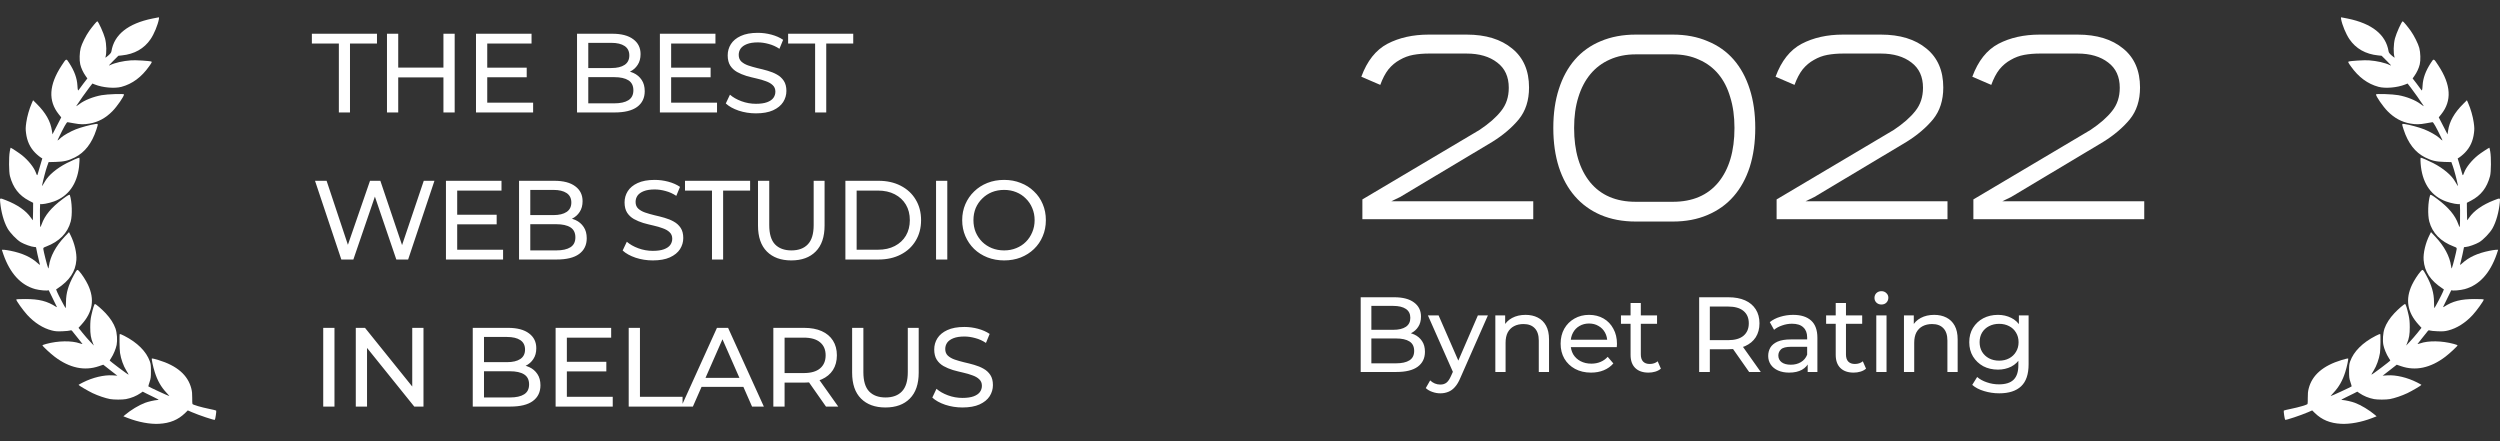 <svg width="289" height="51" viewBox="0 0 289 51" fill="none" xmlns="http://www.w3.org/2000/svg">
<rect x="0" y="0" width="289" height="51" fill="#333333" stroke="none"/>
<path d="M39.172 13V5.031H36.052V3.9H43.579V5.031H40.459V13H39.172ZM51.261 3.9H52.561V13H51.261V3.9ZM46.035 13H44.735V3.9H46.035V13ZM51.378 8.944H45.905V7.813H51.378V8.944ZM56.208 7.826H60.888V8.931H56.208V7.826ZM56.325 11.869H61.629V13H55.025V3.9H61.447V5.031H56.325V11.869ZM66.705 13V3.9H70.787C71.835 3.9 72.641 4.112 73.205 4.537C73.768 4.953 74.05 5.525 74.05 6.253C74.05 6.747 73.937 7.163 73.712 7.501C73.495 7.839 73.201 8.099 72.828 8.281C72.455 8.463 72.052 8.554 71.619 8.554L71.853 8.164C72.373 8.164 72.832 8.255 73.231 8.437C73.629 8.619 73.946 8.888 74.18 9.243C74.414 9.59 74.531 10.023 74.531 10.543C74.531 11.323 74.236 11.93 73.647 12.363C73.066 12.788 72.2 13 71.047 13H66.705ZM68.005 11.947H70.995C71.714 11.947 72.264 11.826 72.646 11.583C73.027 11.34 73.218 10.959 73.218 10.439C73.218 9.91 73.027 9.525 72.646 9.282C72.264 9.039 71.714 8.918 70.995 8.918H67.888V7.865H70.67C71.329 7.865 71.84 7.744 72.204 7.501C72.568 7.258 72.75 6.894 72.75 6.409C72.75 5.924 72.568 5.56 72.204 5.317C71.84 5.074 71.329 4.953 70.67 4.953H68.005V11.947ZM77.467 7.826H82.147V8.931H77.467V7.826ZM77.584 11.869H82.888V13H76.284V3.9H82.706V5.031H77.584V11.869ZM87.385 13.104C86.691 13.104 86.028 13 85.396 12.792C84.763 12.575 84.265 12.298 83.901 11.96L84.382 10.946C84.728 11.249 85.17 11.501 85.708 11.7C86.245 11.899 86.804 11.999 87.385 11.999C87.913 11.999 88.342 11.938 88.672 11.817C89.001 11.696 89.244 11.531 89.4 11.323C89.556 11.106 89.634 10.864 89.634 10.595C89.634 10.283 89.53 10.032 89.322 9.841C89.122 9.65 88.858 9.499 88.529 9.386C88.208 9.265 87.853 9.161 87.463 9.074C87.073 8.987 86.678 8.888 86.28 8.775C85.89 8.654 85.53 8.502 85.201 8.32C84.88 8.138 84.62 7.895 84.421 7.592C84.221 7.28 84.122 6.881 84.122 6.396C84.122 5.928 84.243 5.499 84.486 5.109C84.737 4.71 85.118 4.394 85.63 4.16C86.15 3.917 86.808 3.796 87.606 3.796C88.134 3.796 88.659 3.865 89.179 4.004C89.699 4.143 90.149 4.342 90.531 4.602L90.102 5.642C89.712 5.382 89.3 5.196 88.867 5.083C88.433 4.962 88.013 4.901 87.606 4.901C87.094 4.901 86.674 4.966 86.345 5.096C86.015 5.226 85.773 5.399 85.617 5.616C85.469 5.833 85.396 6.075 85.396 6.344C85.396 6.665 85.495 6.92 85.695 7.111C85.903 7.302 86.167 7.453 86.488 7.566C86.817 7.679 87.177 7.783 87.567 7.878C87.957 7.965 88.347 8.064 88.737 8.177C89.135 8.29 89.495 8.437 89.816 8.619C90.145 8.801 90.409 9.044 90.609 9.347C90.808 9.65 90.908 10.04 90.908 10.517C90.908 10.976 90.782 11.405 90.531 11.804C90.279 12.194 89.889 12.51 89.361 12.753C88.841 12.987 88.182 13.104 87.385 13.104ZM94.227 13V5.031H91.107V3.9H98.634V5.031H95.514V13H94.227ZM39.458 30L36.416 20.9H37.755L40.55 29.298H39.874L42.773 20.9H43.969L46.803 29.298H46.153L48.987 20.9H50.222L47.18 30H45.815L43.163 22.213H43.514L40.849 30H39.458ZM52.735 24.826H57.415V25.931H52.735V24.826ZM52.852 28.869H58.156V30H51.552V20.9H57.974V22.031H52.852V28.869ZM60.001 30V20.9H64.083C65.132 20.9 65.938 21.112 66.501 21.537C67.065 21.953 67.346 22.525 67.346 23.253C67.346 23.747 67.234 24.163 67.008 24.501C66.792 24.839 66.497 25.099 66.124 25.281C65.752 25.463 65.349 25.554 64.915 25.554L65.149 25.164C65.669 25.164 66.129 25.255 66.527 25.437C66.926 25.619 67.242 25.888 67.476 26.243C67.71 26.59 67.827 27.023 67.827 27.543C67.827 28.323 67.533 28.93 66.943 29.363C66.363 29.788 65.496 30 64.343 30H60.001ZM61.301 28.947H64.291C65.011 28.947 65.561 28.826 65.942 28.583C66.324 28.34 66.514 27.959 66.514 27.439C66.514 26.91 66.324 26.525 65.942 26.282C65.561 26.039 65.011 25.918 64.291 25.918H61.184V24.865H63.966C64.625 24.865 65.136 24.744 65.5 24.501C65.864 24.258 66.046 23.894 66.046 23.409C66.046 22.924 65.864 22.56 65.5 22.317C65.136 22.074 64.625 21.953 63.966 21.953H61.301V28.947ZM75.463 30.104C74.77 30.104 74.107 30 73.474 29.792C72.842 29.575 72.343 29.298 71.979 28.96L72.46 27.946C72.807 28.249 73.249 28.501 73.786 28.7C74.324 28.899 74.883 28.999 75.463 28.999C75.992 28.999 76.421 28.938 76.75 28.817C77.08 28.696 77.322 28.531 77.478 28.323C77.634 28.106 77.712 27.864 77.712 27.595C77.712 27.283 77.608 27.032 77.4 26.841C77.201 26.65 76.937 26.499 76.607 26.386C76.287 26.265 75.931 26.161 75.541 26.074C75.151 25.987 74.757 25.888 74.358 25.775C73.968 25.654 73.609 25.502 73.279 25.32C72.959 25.138 72.699 24.895 72.499 24.592C72.3 24.28 72.2 23.881 72.2 23.396C72.2 22.928 72.322 22.499 72.564 22.109C72.816 21.71 73.197 21.394 73.708 21.16C74.228 20.917 74.887 20.796 75.684 20.796C76.213 20.796 76.737 20.865 77.257 21.004C77.777 21.143 78.228 21.342 78.609 21.602L78.18 22.642C77.79 22.382 77.379 22.196 76.945 22.083C76.512 21.962 76.092 21.901 75.684 21.901C75.173 21.901 74.753 21.966 74.423 22.096C74.094 22.226 73.851 22.399 73.695 22.616C73.548 22.833 73.474 23.075 73.474 23.344C73.474 23.665 73.574 23.92 73.773 24.111C73.981 24.302 74.246 24.453 74.566 24.566C74.896 24.679 75.255 24.783 75.645 24.878C76.035 24.965 76.425 25.064 76.815 25.177C77.214 25.29 77.574 25.437 77.894 25.619C78.224 25.801 78.488 26.044 78.687 26.347C78.887 26.65 78.986 27.04 78.986 27.517C78.986 27.976 78.861 28.405 78.609 28.804C78.358 29.194 77.968 29.51 77.439 29.753C76.919 29.987 76.261 30.104 75.463 30.104ZM82.306 30V22.031H79.186V20.9H86.713V22.031H83.593V30H82.306ZM91.473 30.104C90.277 30.104 89.337 29.762 88.652 29.077C87.968 28.392 87.625 27.391 87.625 26.074V20.9H88.925V26.022C88.925 27.036 89.146 27.777 89.588 28.245C90.039 28.713 90.672 28.947 91.486 28.947C92.31 28.947 92.942 28.713 93.384 28.245C93.835 27.777 94.06 27.036 94.06 26.022V20.9H95.321V26.074C95.321 27.391 94.979 28.392 94.294 29.077C93.618 29.762 92.678 30.104 91.473 30.104ZM97.727 30V20.9H101.562C102.532 20.9 103.386 21.091 104.123 21.472C104.868 21.853 105.444 22.386 105.852 23.071C106.268 23.756 106.476 24.549 106.476 25.45C106.476 26.351 106.268 27.144 105.852 27.829C105.444 28.514 104.868 29.047 104.123 29.428C103.386 29.809 102.532 30 101.562 30H97.727ZM99.027 28.869H101.484C102.238 28.869 102.888 28.726 103.434 28.44C103.988 28.154 104.417 27.755 104.721 27.244C105.024 26.724 105.176 26.126 105.176 25.45C105.176 24.765 105.024 24.167 104.721 23.656C104.417 23.145 103.988 22.746 103.434 22.46C102.888 22.174 102.238 22.031 101.484 22.031H99.027V28.869ZM108.207 30V20.9H109.507V30H108.207ZM116.079 30.104C115.386 30.104 114.74 29.987 114.142 29.753C113.553 29.519 113.042 29.194 112.608 28.778C112.175 28.353 111.837 27.859 111.594 27.296C111.352 26.733 111.23 26.117 111.23 25.45C111.23 24.783 111.352 24.167 111.594 23.604C111.837 23.041 112.175 22.551 112.608 22.135C113.042 21.71 113.553 21.381 114.142 21.147C114.732 20.913 115.377 20.796 116.079 20.796C116.773 20.796 117.41 20.913 117.99 21.147C118.58 21.372 119.091 21.697 119.524 22.122C119.966 22.538 120.304 23.028 120.538 23.591C120.781 24.154 120.902 24.774 120.902 25.45C120.902 26.126 120.781 26.746 120.538 27.309C120.304 27.872 119.966 28.366 119.524 28.791C119.091 29.207 118.58 29.532 117.99 29.766C117.41 29.991 116.773 30.104 116.079 30.104ZM116.079 28.947C116.582 28.947 117.046 28.86 117.47 28.687C117.904 28.514 118.276 28.271 118.588 27.959C118.909 27.638 119.156 27.266 119.329 26.841C119.511 26.416 119.602 25.953 119.602 25.45C119.602 24.947 119.511 24.484 119.329 24.059C119.156 23.634 118.909 23.266 118.588 22.954C118.276 22.633 117.904 22.386 117.47 22.213C117.046 22.04 116.582 21.953 116.079 21.953C115.568 21.953 115.096 22.04 114.662 22.213C114.238 22.386 113.865 22.633 113.544 22.954C113.224 23.266 112.972 23.634 112.79 24.059C112.617 24.484 112.53 24.947 112.53 25.45C112.53 25.953 112.617 26.416 112.79 26.841C112.972 27.266 113.224 27.638 113.544 27.959C113.865 28.271 114.238 28.514 114.662 28.687C115.096 28.86 115.568 28.947 116.079 28.947ZM37.365 47V37.9H38.665V47H37.365ZM41.129 47V37.9H42.195L48.214 45.375H47.655V37.9H48.955V47H47.889L41.87 39.525H42.429V47H41.129ZM54.65 47V37.9H58.732C59.781 37.9 60.587 38.112 61.15 38.537C61.714 38.953 61.995 39.525 61.995 40.253C61.995 40.747 61.883 41.163 61.657 41.501C61.441 41.839 61.146 42.099 60.773 42.281C60.401 42.463 59.998 42.554 59.564 42.554L59.798 42.164C60.318 42.164 60.778 42.255 61.176 42.437C61.575 42.619 61.891 42.888 62.125 43.243C62.359 43.59 62.476 44.023 62.476 44.543C62.476 45.323 62.182 45.93 61.592 46.363C61.012 46.788 60.145 47 58.992 47H54.65ZM55.95 45.947H58.94C59.66 45.947 60.21 45.826 60.591 45.583C60.973 45.34 61.163 44.959 61.163 44.439C61.163 43.91 60.973 43.525 60.591 43.282C60.21 43.039 59.66 42.918 58.94 42.918H55.833V41.865H58.615C59.274 41.865 59.785 41.744 60.149 41.501C60.513 41.258 60.695 40.894 60.695 40.409C60.695 39.924 60.513 39.56 60.149 39.317C59.785 39.074 59.274 38.953 58.615 38.953H55.95V45.947ZM65.412 41.826H70.092V42.931H65.412V41.826ZM65.529 45.869H70.833V47H64.229V37.9H70.651V39.031H65.529V45.869ZM72.678 47V37.9H73.978V45.869H78.905V47H72.678ZM78.759 47L82.88 37.9H84.167L88.301 47H86.936L83.257 38.628H83.777L80.098 47H78.759ZM80.514 44.725L80.865 43.685H85.987L86.364 44.725H80.514ZM89.398 47V37.9H92.948C93.745 37.9 94.425 38.026 94.989 38.277C95.552 38.528 95.985 38.892 96.288 39.369C96.592 39.846 96.743 40.413 96.743 41.072C96.743 41.731 96.592 42.298 96.288 42.775C95.985 43.243 95.552 43.603 94.989 43.854C94.425 44.105 93.745 44.231 92.948 44.231H90.114L90.698 43.633V47H89.398ZM95.483 47L93.168 43.698H94.559L96.9 47H95.483ZM90.698 43.763L90.114 43.126H92.909C93.74 43.126 94.369 42.948 94.793 42.593C95.227 42.229 95.444 41.722 95.444 41.072C95.444 40.422 95.227 39.919 94.793 39.564C94.369 39.209 93.74 39.031 92.909 39.031H90.114L90.698 38.381V43.763ZM102.354 47.104C101.158 47.104 100.217 46.762 99.533 46.077C98.848 45.392 98.506 44.391 98.506 43.074V37.9H99.806V43.022C99.806 44.036 100.027 44.777 100.469 45.245C100.919 45.713 101.552 45.947 102.367 45.947C103.19 45.947 103.823 45.713 104.265 45.245C104.715 44.777 104.941 44.036 104.941 43.022V37.9H106.202V43.074C106.202 44.391 105.859 45.392 105.175 46.077C104.499 46.762 103.558 47.104 102.354 47.104ZM111.259 47.104C110.566 47.104 109.903 47 109.27 46.792C108.637 46.575 108.139 46.298 107.775 45.96L108.256 44.946C108.603 45.249 109.045 45.501 109.582 45.7C110.119 45.899 110.678 45.999 111.259 45.999C111.788 45.999 112.217 45.938 112.546 45.817C112.875 45.696 113.118 45.531 113.274 45.323C113.43 45.106 113.508 44.864 113.508 44.595C113.508 44.283 113.404 44.032 113.196 43.841C112.997 43.65 112.732 43.499 112.403 43.386C112.082 43.265 111.727 43.161 111.337 43.074C110.947 42.987 110.553 42.888 110.154 42.775C109.764 42.654 109.404 42.502 109.075 42.32C108.754 42.138 108.494 41.895 108.295 41.592C108.096 41.28 107.996 40.881 107.996 40.396C107.996 39.928 108.117 39.499 108.36 39.109C108.611 38.71 108.993 38.394 109.504 38.16C110.024 37.917 110.683 37.796 111.48 37.796C112.009 37.796 112.533 37.865 113.053 38.004C113.573 38.143 114.024 38.342 114.405 38.602L113.976 39.642C113.586 39.382 113.174 39.196 112.741 39.083C112.308 38.962 111.887 38.901 111.48 38.901C110.969 38.901 110.548 38.966 110.219 39.096C109.89 39.226 109.647 39.399 109.491 39.616C109.344 39.833 109.27 40.075 109.27 40.344C109.27 40.665 109.37 40.92 109.569 41.111C109.777 41.302 110.041 41.453 110.362 41.566C110.691 41.679 111.051 41.783 111.441 41.878C111.831 41.965 112.221 42.064 112.611 42.177C113.01 42.29 113.369 42.437 113.69 42.619C114.019 42.801 114.284 43.044 114.483 43.347C114.682 43.65 114.782 44.04 114.782 44.517C114.782 44.976 114.656 45.405 114.405 45.804C114.154 46.194 113.764 46.51 113.235 46.753C112.715 46.987 112.056 47.104 111.259 47.104Z" fill="white"/>
<path d="M157.296 43V34.363H161.17C162.165 34.363 162.931 34.564 163.465 34.967C164 35.362 164.267 35.905 164.267 36.596C164.267 37.065 164.16 37.46 163.946 37.781C163.741 38.101 163.461 38.348 163.107 38.521C162.754 38.694 162.371 38.78 161.96 38.78L162.182 38.41C162.675 38.41 163.111 38.496 163.49 38.669C163.868 38.842 164.169 39.097 164.391 39.434C164.613 39.763 164.724 40.174 164.724 40.668C164.724 41.408 164.444 41.984 163.885 42.395C163.334 42.798 162.511 43 161.417 43H157.296ZM158.53 42.001H161.368C162.05 42.001 162.573 41.885 162.935 41.655C163.297 41.425 163.478 41.063 163.478 40.569C163.478 40.067 163.297 39.701 162.935 39.471C162.573 39.241 162.05 39.126 161.368 39.126H158.418V38.126H161.059C161.684 38.126 162.17 38.011 162.515 37.781C162.861 37.55 163.033 37.205 163.033 36.744C163.033 36.283 162.861 35.938 162.515 35.708C162.17 35.477 161.684 35.362 161.059 35.362H158.53V42.001ZM166.499 45.468C166.186 45.468 165.882 45.414 165.586 45.307C165.289 45.209 165.034 45.061 164.82 44.863L165.326 43.975C165.491 44.131 165.672 44.25 165.869 44.333C166.067 44.415 166.277 44.456 166.499 44.456C166.787 44.456 167.025 44.382 167.214 44.234C167.403 44.086 167.58 43.823 167.745 43.444L168.152 42.544L168.275 42.395L170.842 36.46H172.002L168.831 43.654C168.642 44.115 168.428 44.477 168.189 44.74C167.959 45.003 167.704 45.188 167.424 45.295C167.144 45.41 166.836 45.468 166.499 45.468ZM168.053 43.21L165.067 36.46H166.301L168.843 42.284L168.053 43.21ZM176.353 36.398C176.887 36.398 177.356 36.501 177.759 36.707C178.171 36.913 178.491 37.225 178.722 37.645C178.952 38.064 179.067 38.595 179.067 39.237V43H177.883V39.372C177.883 38.739 177.726 38.262 177.414 37.941C177.109 37.62 176.678 37.46 176.118 37.46C175.699 37.46 175.333 37.542 175.02 37.706C174.707 37.871 174.465 38.114 174.292 38.434C174.127 38.755 174.045 39.154 174.045 39.631V43H172.861V36.46H173.996V38.225L173.811 37.756C174.025 37.328 174.354 36.995 174.798 36.756C175.242 36.518 175.76 36.398 176.353 36.398ZM183.925 43.074C183.225 43.074 182.609 42.93 182.074 42.642C181.547 42.354 181.136 41.959 180.84 41.458C180.552 40.956 180.408 40.38 180.408 39.73C180.408 39.08 180.548 38.504 180.828 38.003C181.115 37.501 181.506 37.11 182 36.83C182.502 36.542 183.065 36.398 183.69 36.398C184.324 36.398 184.883 36.538 185.368 36.818C185.854 37.098 186.232 37.493 186.504 38.003C186.783 38.504 186.923 39.093 186.923 39.767C186.923 39.816 186.919 39.874 186.911 39.94C186.911 40.006 186.907 40.067 186.898 40.125H181.333V39.274H186.281L185.8 39.57C185.808 39.15 185.722 38.776 185.541 38.447C185.36 38.118 185.109 37.863 184.788 37.682C184.476 37.493 184.11 37.398 183.69 37.398C183.279 37.398 182.913 37.493 182.592 37.682C182.271 37.863 182.02 38.122 181.839 38.459C181.658 38.788 181.568 39.167 181.568 39.594V39.792C181.568 40.228 181.667 40.618 181.864 40.964C182.07 41.301 182.354 41.565 182.715 41.754C183.077 41.943 183.493 42.038 183.962 42.038C184.348 42.038 184.698 41.972 185.011 41.84C185.331 41.709 185.611 41.511 185.85 41.248L186.504 42.013C186.207 42.358 185.837 42.622 185.393 42.803C184.957 42.983 184.468 43.074 183.925 43.074ZM190.567 43.074C189.909 43.074 189.399 42.897 189.037 42.544C188.675 42.19 188.494 41.684 188.494 41.026V35.029H189.679V40.976C189.679 41.33 189.765 41.602 189.938 41.791C190.119 41.98 190.374 42.075 190.703 42.075C191.073 42.075 191.381 41.972 191.628 41.766L191.998 42.617C191.817 42.774 191.599 42.889 191.344 42.963C191.098 43.037 190.838 43.074 190.567 43.074ZM187.383 37.435V36.46H191.554V37.435H187.383ZM196.423 43V34.363H199.792C200.549 34.363 201.194 34.482 201.729 34.72C202.264 34.959 202.675 35.304 202.963 35.757C203.251 36.209 203.395 36.748 203.395 37.373C203.395 37.998 203.251 38.537 202.963 38.99C202.675 39.434 202.264 39.775 201.729 40.014C201.194 40.252 200.549 40.372 199.792 40.372H197.102L197.657 39.804V43H196.423ZM202.198 43L200.002 39.866H201.322L203.543 43H202.198ZM197.657 39.928L197.102 39.323H199.755C200.545 39.323 201.141 39.154 201.544 38.817C201.955 38.471 202.161 37.99 202.161 37.373C202.161 36.756 201.955 36.279 201.544 35.942C201.141 35.605 200.545 35.436 199.755 35.436H197.102L197.657 34.819V39.928ZM208.968 43V41.618L208.907 41.359V39.002C208.907 38.5 208.759 38.114 208.462 37.842C208.174 37.562 207.739 37.423 207.154 37.423C206.768 37.423 206.389 37.489 206.019 37.62C205.649 37.743 205.336 37.912 205.081 38.126L204.588 37.238C204.925 36.966 205.328 36.761 205.797 36.621C206.274 36.473 206.772 36.398 207.29 36.398C208.187 36.398 208.878 36.617 209.363 37.053C209.849 37.489 210.091 38.155 210.091 39.051V43H208.968ZM206.821 43.074C206.336 43.074 205.908 42.992 205.538 42.827C205.176 42.663 204.896 42.437 204.699 42.149C204.502 41.852 204.403 41.519 204.403 41.149C204.403 40.795 204.485 40.475 204.65 40.187C204.822 39.899 205.098 39.668 205.476 39.496C205.863 39.323 206.381 39.237 207.031 39.237H209.104V40.088H207.08C206.488 40.088 206.089 40.187 205.884 40.384C205.678 40.581 205.575 40.82 205.575 41.1C205.575 41.421 205.703 41.68 205.958 41.877C206.213 42.066 206.566 42.161 207.019 42.161C207.463 42.161 207.85 42.062 208.179 41.865C208.516 41.667 208.759 41.38 208.907 41.001L209.141 41.815C208.985 42.202 208.709 42.511 208.314 42.741C207.919 42.963 207.422 43.074 206.821 43.074ZM214.282 43.074C213.624 43.074 213.114 42.897 212.752 42.544C212.39 42.19 212.209 41.684 212.209 41.026V35.029H213.394V40.976C213.394 41.33 213.48 41.602 213.653 41.791C213.834 41.98 214.089 42.075 214.418 42.075C214.788 42.075 215.097 41.972 215.343 41.766L215.714 42.617C215.533 42.774 215.315 42.889 215.06 42.963C214.813 43.037 214.554 43.074 214.282 43.074ZM211.099 37.435V36.46H215.269V37.435H211.099ZM216.899 43V36.46H218.083V43H216.899ZM217.491 35.202C217.261 35.202 217.068 35.128 216.911 34.98C216.763 34.831 216.689 34.651 216.689 34.437C216.689 34.215 216.763 34.029 216.911 33.881C217.068 33.733 217.261 33.659 217.491 33.659C217.722 33.659 217.911 33.733 218.059 33.881C218.215 34.021 218.293 34.198 218.293 34.412C218.293 34.634 218.219 34.823 218.071 34.98C217.923 35.128 217.73 35.202 217.491 35.202ZM223.59 36.398C224.125 36.398 224.594 36.501 224.997 36.707C225.408 36.913 225.729 37.225 225.96 37.645C226.19 38.064 226.305 38.595 226.305 39.237V43H225.12V39.372C225.12 38.739 224.964 38.262 224.652 37.941C224.347 37.62 223.915 37.46 223.356 37.46C222.936 37.46 222.57 37.542 222.258 37.706C221.945 37.871 221.703 38.114 221.53 38.434C221.365 38.755 221.283 39.154 221.283 39.631V43H220.098V36.46H221.234V38.225L221.049 37.756C221.262 37.328 221.591 36.995 222.036 36.756C222.48 36.518 222.998 36.398 223.59 36.398ZM231.113 45.468C230.513 45.468 229.929 45.382 229.361 45.209C228.802 45.044 228.345 44.806 227.991 44.493L228.559 43.58C228.863 43.843 229.238 44.049 229.682 44.197C230.126 44.353 230.591 44.431 231.076 44.431C231.849 44.431 232.417 44.25 232.779 43.888C233.141 43.526 233.322 42.975 233.322 42.235V40.853L233.445 39.557L233.384 38.249V36.46H234.506V42.112C234.506 43.263 234.219 44.111 233.643 44.653C233.067 45.196 232.224 45.468 231.113 45.468ZM230.965 42.728C230.332 42.728 229.764 42.597 229.262 42.334C228.769 42.062 228.374 41.688 228.078 41.211C227.79 40.734 227.646 40.183 227.646 39.557C227.646 38.924 227.79 38.373 228.078 37.904C228.374 37.427 228.769 37.057 229.262 36.793C229.764 36.53 230.332 36.398 230.965 36.398C231.524 36.398 232.035 36.514 232.495 36.744C232.956 36.966 233.322 37.312 233.593 37.781C233.873 38.249 234.013 38.842 234.013 39.557C234.013 40.265 233.873 40.853 233.593 41.322C233.322 41.791 232.956 42.145 232.495 42.383C232.035 42.613 231.524 42.728 230.965 42.728ZM231.101 41.692C231.537 41.692 231.923 41.602 232.261 41.421C232.598 41.24 232.861 40.989 233.05 40.668C233.248 40.347 233.347 39.977 233.347 39.557C233.347 39.138 233.248 38.768 233.05 38.447C232.861 38.126 232.598 37.879 232.261 37.706C231.923 37.526 231.537 37.435 231.101 37.435C230.665 37.435 230.274 37.526 229.929 37.706C229.591 37.879 229.324 38.126 229.127 38.447C228.937 38.768 228.843 39.138 228.843 39.557C228.843 39.977 228.937 40.347 229.127 40.668C229.324 40.989 229.591 41.24 229.929 41.421C230.274 41.602 230.665 41.692 231.101 41.692Z" fill="white"/>
<path d="M165.161 4H169.544C171.756 4 173.511 4.538 174.809 5.613C176.108 6.668 176.757 8.17 176.757 10.118C176.757 11.599 176.362 12.827 175.57 13.801C174.779 14.754 173.764 15.617 172.527 16.388L161.843 22.779L160.839 23.266H177.244V25.336H157.491V23.053L171.035 15.018C172.131 14.288 172.963 13.557 173.531 12.827C174.119 12.096 174.414 11.203 174.414 10.148C174.414 8.87 173.967 7.896 173.074 7.226C172.182 6.536 171.005 6.191 169.544 6.191H165.161C164.532 6.191 163.933 6.242 163.365 6.344C162.817 6.445 162.3 6.638 161.813 6.922C161.326 7.186 160.89 7.551 160.504 8.018C160.139 8.484 159.824 9.083 159.561 9.813L157.369 8.87C158.039 7.044 159.043 5.775 160.382 5.065C161.742 4.355 163.335 4 165.161 4Z" fill="white"/>
<path d="M179.563 14.805V14.775C179.563 13.111 179.776 11.619 180.202 10.3C180.628 8.961 181.247 7.825 182.059 6.891C182.871 5.958 183.865 5.248 185.042 4.761C186.239 4.254 187.588 4 189.09 4H193.381C194.883 4 196.222 4.254 197.399 4.761C198.596 5.248 199.601 5.958 200.412 6.891C201.224 7.825 201.843 8.961 202.269 10.3C202.695 11.619 202.908 13.111 202.908 14.775V14.805C202.908 16.469 202.695 17.97 202.269 19.31C201.843 20.628 201.224 21.755 200.412 22.688C199.601 23.622 198.596 24.342 197.399 24.849C196.222 25.356 194.883 25.61 193.381 25.61H189.09C187.588 25.61 186.239 25.356 185.042 24.849C183.865 24.342 182.871 23.622 182.059 22.688C181.247 21.755 180.628 20.628 180.202 19.31C179.776 17.97 179.563 16.469 179.563 14.805ZM181.968 14.805C181.968 17.463 182.587 19.553 183.824 21.075C185.062 22.576 186.817 23.327 189.09 23.327H193.381C195.654 23.327 197.409 22.576 198.647 21.075C199.885 19.553 200.504 17.463 200.504 14.805V14.775C200.504 13.456 200.341 12.279 200.017 11.244C199.712 10.189 199.256 9.296 198.647 8.566C198.038 7.835 197.287 7.277 196.395 6.891C195.522 6.486 194.518 6.283 193.381 6.283H189.09C187.974 6.283 186.969 6.486 186.077 6.891C185.204 7.277 184.463 7.835 183.855 8.566C183.246 9.296 182.779 10.189 182.455 11.244C182.13 12.279 181.968 13.456 181.968 14.775V14.805Z" fill="white"/>
<path d="M213.046 4H217.429C219.641 4 221.396 4.538 222.695 5.613C223.993 6.668 224.643 8.17 224.643 10.118C224.643 11.599 224.247 12.827 223.456 13.801C222.664 14.754 221.65 15.617 220.412 16.388L209.729 22.779L208.724 23.266H225.13V25.336H205.376V23.053L218.921 15.018C220.016 14.288 220.848 13.557 221.416 12.827C222.005 12.096 222.299 11.203 222.299 10.148C222.299 8.87 221.853 7.896 220.96 7.226C220.067 6.536 218.89 6.191 217.429 6.191H213.046C212.417 6.191 211.819 6.242 211.251 6.344C210.703 6.445 210.185 6.638 209.698 6.922C209.211 7.186 208.775 7.551 208.389 8.018C208.024 8.484 207.71 9.083 207.446 9.813L205.255 8.87C205.924 7.044 206.929 5.775 208.268 5.065C209.627 4.355 211.22 4 213.046 4Z" fill="white"/>
<path d="M235.792 4H240.175C242.386 4 244.142 4.538 245.44 5.613C246.739 6.668 247.388 8.17 247.388 10.118C247.388 11.599 246.992 12.827 246.201 13.801C245.41 14.754 244.395 15.617 243.157 16.388L232.474 22.779L231.47 23.266H247.875V25.336H228.122V23.053L241.666 15.018C242.762 14.288 243.594 13.557 244.162 12.827C244.75 12.096 245.045 11.203 245.045 10.148C245.045 8.87 244.598 7.896 243.705 7.226C242.812 6.536 241.636 6.191 240.175 6.191H235.792C235.163 6.191 234.564 6.242 233.996 6.344C233.448 6.445 232.931 6.638 232.444 6.922C231.957 7.186 231.521 7.551 231.135 8.018C230.77 8.484 230.455 9.083 230.191 9.813L228 8.87C228.67 7.044 229.674 5.775 231.013 5.065C232.373 4.355 233.966 4 235.792 4Z" fill="white"/>
<path fill-rule="evenodd" clip-rule="evenodd" d="M18.368 2.214C18.242 2.893 17.806 3.943 17.407 4.528C16.661 5.624 15.542 6.256 14.082 6.406L13.683 6.447L13.082 7.046C12.56 7.566 12.51 7.631 12.708 7.535C13.29 7.254 14.213 7.043 15.166 6.973C15.666 6.937 17.281 7.035 17.495 7.115C17.59 7.15 17.561 7.213 17.241 7.666C16.363 8.911 15.301 9.699 14.043 10.038C13.253 10.251 11.884 10.133 10.979 9.774L10.683 9.656L10.316 10.129C9.98 10.563 9.138 11.753 8.886 12.149C8.769 12.333 8.806 12.318 9.189 12.024C9.768 11.581 10.786 11.175 11.755 11.002C12.426 10.882 14.337 10.817 14.337 10.914C14.337 11.144 13.533 12.309 12.998 12.853C12.219 13.645 11.369 14.107 10.367 14.283C9.704 14.399 9.296 14.392 8.536 14.251C8.19 14.186 7.861 14.129 7.804 14.123C7.705 14.113 7.359 14.727 6.772 15.957C6.591 16.335 6.591 16.335 7.05 15.915C7.345 15.645 8.151 15.191 8.764 14.95C9.35 14.719 10.507 14.406 11.033 14.336C11.369 14.291 11.368 14.284 11.131 15.009C10.625 16.557 9.803 17.618 8.665 18.192C7.91 18.573 7.392 18.694 6.421 18.719L5.621 18.739L5.44 19.245C5.289 19.668 4.981 20.837 4.875 21.391C4.851 21.519 4.856 21.524 4.92 21.436C4.96 21.381 5.082 21.178 5.191 20.985C5.603 20.254 6.553 19.454 7.723 18.854C8.289 18.563 9.064 18.227 9.166 18.227C9.213 18.227 9.196 18.813 9.135 19.303C8.885 21.311 7.887 22.686 6.243 23.284C5.618 23.512 4.735 23.671 4.671 23.568C4.643 23.524 4.62 23.824 4.616 24.268C4.608 25.376 4.626 26.186 4.66 26.242C4.677 26.269 4.747 26.127 4.817 25.925C5.171 24.906 5.941 23.98 7.245 23.009C7.85 22.558 8.043 22.453 8.077 22.555C8.327 23.316 8.376 24.853 8.174 25.609C7.815 26.948 6.862 27.919 5.337 28.5C5.006 28.626 4.993 28.638 5.011 28.815C5.036 29.058 5.447 30.694 5.539 30.914C5.611 31.086 5.611 31.085 5.658 30.744C5.811 29.637 6.443 28.459 7.467 27.371L7.977 26.83L8.15 27.175C8.615 28.102 8.888 29.26 8.829 30.053C8.728 31.408 8.049 32.428 6.624 33.364L6.486 33.455L6.614 33.775C6.738 34.082 7.501 35.531 7.584 35.617C7.606 35.64 7.626 35.329 7.628 34.926C7.634 33.872 7.895 32.975 8.536 31.806C8.922 31.102 8.931 31.096 9.175 31.375C9.498 31.743 9.928 32.411 10.169 32.918C10.966 34.596 10.723 36.088 9.42 37.52L9.076 37.898L9.538 38.477C9.793 38.795 10.192 39.257 10.426 39.502L10.851 39.948L10.745 39.689C10.505 39.103 10.43 38.652 10.432 37.819C10.434 37.201 10.465 36.88 10.563 36.439C10.738 35.656 10.9 35.144 10.974 35.144C11.085 35.144 11.745 35.711 12.211 36.206C12.753 36.782 13.149 37.398 13.351 37.977C13.528 38.485 13.587 39.335 13.483 39.875C13.399 40.307 13.105 41.016 12.858 41.376C12.76 41.52 12.68 41.65 12.68 41.666C12.68 41.735 14.777 43.314 14.869 43.314C14.887 43.314 14.764 43.095 14.597 42.827C14.268 42.299 13.985 41.507 13.877 40.811C13.813 40.399 13.791 38.666 13.849 38.608C13.867 38.59 14.098 38.686 14.364 38.822C15.878 39.595 16.915 40.63 17.321 41.775C17.43 42.081 17.449 42.252 17.448 42.912C17.448 43.606 17.431 43.739 17.289 44.169C17.201 44.432 17.138 44.656 17.148 44.665C17.236 44.744 19.497 45.789 19.579 45.789C19.596 45.789 19.437 45.605 19.227 45.38C18.615 44.727 18.2 43.993 17.89 43.017C17.692 42.395 17.501 41.491 17.555 41.436C17.575 41.417 17.907 41.496 18.293 41.613C20.454 42.267 21.718 43.356 22.114 44.908C22.2 45.243 22.227 45.52 22.22 45.999C22.216 46.352 22.229 46.669 22.249 46.702C22.309 46.799 23.272 47.082 24.14 47.257C24.58 47.346 24.963 47.438 24.991 47.463C25.037 47.504 24.895 48.471 24.834 48.533C24.773 48.593 23.012 48.007 22.2 47.655L21.71 47.443L21.407 47.74C20.594 48.535 19.644 48.927 18.367 48.993C17.342 49.046 16.017 48.802 14.814 48.338L14.263 48.126L14.457 47.96C15.102 47.41 16.055 46.834 16.757 46.57C17.144 46.424 17.84 46.266 18.224 46.236C18.41 46.221 18.382 46.2 17.824 45.934C17.494 45.777 17.06 45.564 16.861 45.461L16.498 45.273L16.261 45.437C15.769 45.776 15.185 46.017 14.566 46.135C14.15 46.214 13.168 46.212 12.722 46.131C12.179 46.032 11.343 45.748 10.708 45.447C10.185 45.199 9.079 44.55 9.079 44.491C9.079 44.477 9.313 44.348 9.599 44.203C10.72 43.637 12.021 43.327 13.018 43.391L13.566 43.425L13.395 43.298C13.3 43.228 12.934 42.943 12.58 42.664L11.936 42.159L11.436 42.331C9.765 42.908 8.037 42.54 6.327 41.245C5.818 40.861 4.906 40.01 4.906 39.921C4.906 39.895 5.106 39.821 5.349 39.755C6.719 39.385 8.271 39.36 9.229 39.692C9.398 39.75 9.536 39.784 9.536 39.767C9.536 39.75 9.35 39.511 9.122 39.237C8.894 38.962 8.607 38.604 8.485 38.441C8.278 38.166 8.252 38.149 8.113 38.205C8.031 38.238 7.629 38.278 7.219 38.294C6.588 38.318 6.399 38.304 5.99 38.201C4.989 37.95 3.994 37.322 3.154 36.409C2.683 35.898 1.877 34.773 1.877 34.627C1.877 34.589 2.245 34.568 2.911 34.568C4.524 34.568 5.462 34.807 6.503 35.483C6.622 35.56 6.596 35.486 6.326 34.97C6.152 34.638 5.923 34.168 5.816 33.924C5.71 33.681 5.606 33.51 5.585 33.545C5.527 33.639 4.56 33.558 4.059 33.417C2.389 32.947 1.161 31.603 0.388 29.399C0.295 29.136 0.22 28.909 0.22 28.896C0.22 28.838 0.675 28.881 1.211 28.989C2.602 29.27 3.613 29.735 4.377 30.444C4.648 30.695 4.657 30.685 4.535 30.27C4.468 30.044 4.165 28.659 4.163 28.573C4.163 28.563 4.065 28.552 3.945 28.547C3.649 28.536 2.806 28.237 2.405 28.001C1.932 27.722 1.155 26.912 0.865 26.394C0.441 25.638 0.131 24.526 0.019 23.362C-0.029 22.86 -0.042 22.864 0.666 23.139C2.023 23.666 3.019 24.361 3.565 25.159C3.685 25.334 3.79 25.469 3.799 25.46C3.808 25.451 3.819 24.994 3.823 24.444L3.831 23.445L3.35 23.194C2.199 22.594 1.508 21.702 1.151 20.355C1.024 19.875 1.01 18.184 1.128 17.522C1.172 17.276 1.217 17.076 1.229 17.076C1.292 17.076 2.236 17.699 2.532 17.937C3.273 18.532 3.921 19.339 4.141 19.942C4.284 20.334 4.313 20.341 4.394 20.001C4.433 19.832 4.565 19.385 4.686 19.008C4.808 18.631 4.9 18.319 4.892 18.315C4.682 18.209 4.314 17.916 4.06 17.655C3.462 17.04 3.126 16.313 3.009 15.38C2.952 14.926 2.956 14.737 3.039 14.146C3.135 13.459 3.387 12.583 3.681 11.912L3.824 11.587L4.255 12.015C5.278 13.032 5.843 14.029 6.001 15.1L6.065 15.53L6.572 14.548L7.079 13.567L6.798 13.216C5.548 11.655 5.654 9.817 7.122 7.578C7.684 6.722 7.646 6.735 7.994 7.272C8.603 8.211 8.904 9.038 8.95 9.897C8.979 10.45 9.022 10.558 9.129 10.356C9.159 10.299 9.39 9.986 9.642 9.66L10.1 9.067L9.91 8.799C9.616 8.386 9.377 7.872 9.275 7.434C9.164 6.957 9.19 6.071 9.331 5.539C9.459 5.056 9.928 4.117 10.313 3.577C10.673 3.071 11.183 2.46 11.245 2.46C11.363 2.46 11.988 3.842 12.144 4.445C12.319 5.122 12.34 6.14 12.19 6.615C12.162 6.705 12.246 6.656 12.5 6.433C12.773 6.194 12.856 6.083 12.883 5.92C13.194 3.999 14.804 2.717 17.628 2.142C18.011 2.064 18.343 2 18.366 2C18.389 2 18.39 2.096 18.368 2.214Z" fill="white"/>
<path fill-rule="evenodd" clip-rule="evenodd" d="M270.632 2.214C270.758 2.893 271.194 3.943 271.593 4.528C272.339 5.624 273.458 6.256 274.918 6.406L275.317 6.447L275.918 7.046C276.439 7.566 276.49 7.631 276.292 7.535C275.71 7.254 274.787 7.043 273.834 6.973C273.334 6.937 271.719 7.035 271.505 7.115C271.41 7.15 271.439 7.213 271.759 7.666C272.636 8.911 273.699 9.699 274.957 10.038C275.747 10.251 277.116 10.133 278.021 9.774L278.317 9.656L278.684 10.129C279.02 10.563 279.862 11.753 280.114 12.149C280.231 12.333 280.194 12.318 279.811 12.024C279.232 11.581 278.214 11.175 277.244 11.002C276.574 10.882 274.663 10.817 274.663 10.914C274.663 11.144 275.468 12.309 276.002 12.853C276.781 13.645 277.631 14.107 278.633 14.283C279.296 14.399 279.704 14.392 280.464 14.251C280.81 14.186 281.139 14.129 281.196 14.123C281.295 14.113 281.641 14.727 282.228 15.957C282.409 16.335 282.409 16.335 281.95 15.915C281.655 15.645 280.849 15.191 280.236 14.95C279.65 14.719 278.493 14.406 277.967 14.336C277.631 14.291 277.632 14.284 277.869 15.009C278.375 16.557 279.197 17.618 280.335 18.192C281.09 18.573 281.608 18.694 282.579 18.719L283.379 18.739L283.56 19.245C283.711 19.668 284.019 20.837 284.125 21.391C284.149 21.519 284.144 21.524 284.08 21.436C284.04 21.381 283.918 21.178 283.809 20.985C283.397 20.254 282.447 19.454 281.277 18.854C280.711 18.563 279.936 18.227 279.834 18.227C279.787 18.227 279.804 18.813 279.865 19.303C280.115 21.311 281.113 22.686 282.757 23.284C283.382 23.512 284.265 23.671 284.329 23.568C284.357 23.524 284.38 23.824 284.384 24.268C284.392 25.376 284.374 26.186 284.34 26.242C284.323 26.269 284.253 26.127 284.183 25.925C283.829 24.906 283.059 23.98 281.755 23.009C281.15 22.558 280.957 22.453 280.923 22.555C280.673 23.316 280.624 24.853 280.826 25.609C281.185 26.948 282.138 27.919 283.663 28.5C283.994 28.626 284.007 28.638 283.989 28.815C283.964 29.058 283.553 30.694 283.461 30.914C283.389 31.086 283.389 31.085 283.342 30.744C283.189 29.637 282.557 28.459 281.533 27.371L281.023 26.83L280.85 27.175C280.385 28.102 280.112 29.26 280.171 30.053C280.272 31.408 280.951 32.428 282.376 33.364L282.514 33.455L282.385 33.775C282.262 34.082 281.499 35.531 281.416 35.617C281.394 35.64 281.374 35.329 281.372 34.926C281.366 33.872 281.105 32.975 280.464 31.806C280.078 31.102 280.069 31.096 279.825 31.375C279.502 31.743 279.072 32.411 278.831 32.918C278.034 34.596 278.277 36.088 279.58 37.52L279.924 37.898L279.462 38.477C279.207 38.795 278.808 39.257 278.574 39.502L278.149 39.948L278.255 39.689C278.495 39.103 278.571 38.652 278.568 37.819C278.566 37.201 278.535 36.88 278.437 36.439C278.262 35.656 278.1 35.144 278.026 35.144C277.915 35.144 277.255 35.711 276.789 36.206C276.247 36.782 275.851 37.398 275.649 37.977C275.472 38.485 275.413 39.335 275.517 39.875C275.6 40.307 275.895 41.016 276.142 41.376C276.24 41.52 276.32 41.65 276.32 41.666C276.32 41.735 274.223 43.314 274.131 43.314C274.113 43.314 274.236 43.095 274.403 42.827C274.732 42.299 275.015 41.507 275.123 40.811C275.187 40.399 275.209 38.666 275.151 38.608C275.133 38.59 274.902 38.686 274.636 38.822C273.122 39.595 272.085 40.63 271.679 41.775C271.57 42.081 271.551 42.252 271.552 42.912C271.552 43.606 271.569 43.739 271.711 44.169C271.799 44.432 271.862 44.656 271.852 44.665C271.764 44.744 269.503 45.789 269.421 45.789C269.404 45.789 269.563 45.605 269.773 45.38C270.385 44.727 270.801 43.993 271.11 43.017C271.308 42.395 271.499 41.491 271.445 41.436C271.425 41.417 271.093 41.496 270.707 41.613C268.546 42.267 267.283 43.356 266.886 44.908C266.8 45.243 266.773 45.52 266.78 45.999C266.784 46.352 266.771 46.669 266.751 46.702C266.691 46.799 265.728 47.082 264.86 47.257C264.42 47.346 264.037 47.438 264.009 47.463C263.963 47.504 264.105 48.471 264.166 48.533C264.226 48.593 265.988 48.007 266.8 47.655L267.29 47.443L267.593 47.74C268.406 48.535 269.356 48.927 270.633 48.993C271.658 49.046 272.983 48.802 274.186 48.338L274.737 48.126L274.543 47.96C273.898 47.41 272.945 46.834 272.243 46.57C271.856 46.424 271.16 46.266 270.776 46.236C270.59 46.221 270.618 46.2 271.176 45.934C271.506 45.777 271.94 45.564 272.139 45.461L272.502 45.273L272.739 45.437C273.231 45.776 273.815 46.017 274.434 46.135C274.85 46.214 275.832 46.212 276.278 46.131C276.821 46.032 277.657 45.748 278.292 45.447C278.815 45.199 279.921 44.55 279.921 44.491C279.921 44.477 279.687 44.348 279.401 44.203C278.28 43.637 276.979 43.327 275.982 43.391L275.434 43.425L275.605 43.298C275.7 43.228 276.066 42.943 276.42 42.664L277.064 42.159L277.564 42.331C279.235 42.908 280.963 42.54 282.673 41.245C283.182 40.861 284.094 40.01 284.094 39.921C284.094 39.895 283.894 39.821 283.651 39.755C282.281 39.385 280.729 39.36 279.771 39.692C279.602 39.75 279.464 39.784 279.464 39.767C279.464 39.75 279.65 39.511 279.878 39.237C280.106 38.962 280.393 38.604 280.515 38.441C280.722 38.166 280.748 38.149 280.887 38.205C280.969 38.238 281.371 38.278 281.781 38.294C282.412 38.318 282.601 38.304 283.01 38.201C284.011 37.95 285.006 37.322 285.846 36.409C286.317 35.898 287.123 34.773 287.123 34.627C287.123 34.589 286.754 34.568 286.089 34.568C284.476 34.568 283.538 34.807 282.497 35.483C282.378 35.56 282.404 35.486 282.674 34.97C282.848 34.638 283.077 34.168 283.184 33.924C283.29 33.681 283.394 33.51 283.415 33.545C283.473 33.639 284.44 33.558 284.941 33.417C286.611 32.947 287.839 31.603 288.612 29.399C288.705 29.136 288.78 28.909 288.78 28.896C288.78 28.838 288.325 28.881 287.789 28.989C286.398 29.27 285.387 29.735 284.623 30.444C284.352 30.695 284.343 30.685 284.465 30.27C284.532 30.044 284.835 28.659 284.837 28.573C284.837 28.563 284.935 28.552 285.055 28.547C285.351 28.536 286.194 28.237 286.595 28.001C287.068 27.722 287.845 26.912 288.135 26.394C288.559 25.638 288.869 24.526 288.981 23.362C289.029 22.86 289.042 22.864 288.334 23.139C286.977 23.666 285.981 24.361 285.435 25.159C285.315 25.334 285.21 25.469 285.201 25.46C285.192 25.451 285.181 24.994 285.177 24.444L285.169 23.445L285.65 23.194C286.801 22.594 287.492 21.702 287.849 20.355C287.976 19.875 287.99 18.184 287.872 17.522C287.828 17.276 287.783 17.076 287.771 17.076C287.708 17.076 286.764 17.699 286.468 17.937C285.727 18.532 285.079 19.339 284.859 19.942C284.716 20.334 284.687 20.341 284.606 20.001C284.567 19.832 284.435 19.385 284.314 19.008C284.192 18.631 284.1 18.319 284.108 18.315C284.318 18.209 284.686 17.916 284.94 17.655C285.538 17.04 285.874 16.313 285.991 15.38C286.048 14.926 286.044 14.737 285.961 14.146C285.865 13.459 285.613 12.583 285.319 11.912L285.176 11.587L284.745 12.015C283.722 13.032 283.157 14.029 282.999 15.1L282.935 15.53L282.428 14.548L281.921 13.567L282.202 13.216C283.452 11.655 283.346 9.817 281.878 7.578C281.316 6.722 281.354 6.735 281.006 7.272C280.397 8.211 280.096 9.038 280.05 9.897C280.021 10.45 279.978 10.558 279.871 10.356C279.841 10.299 279.61 9.986 279.358 9.66L278.9 9.067L279.09 8.799C279.384 8.386 279.623 7.872 279.725 7.434C279.836 6.957 279.81 6.071 279.669 5.539C279.541 5.056 279.072 4.117 278.687 3.577C278.327 3.071 277.817 2.46 277.754 2.46C277.637 2.46 277.012 3.842 276.856 4.445C276.682 5.122 276.66 6.14 276.81 6.615C276.838 6.705 276.754 6.656 276.5 6.433C276.227 6.194 276.144 6.083 276.117 5.92C275.806 3.999 274.196 2.717 271.372 2.142C270.989 2.064 270.657 2 270.634 2C270.611 2 270.61 2.096 270.632 2.214Z" fill="white"/>
</svg>
